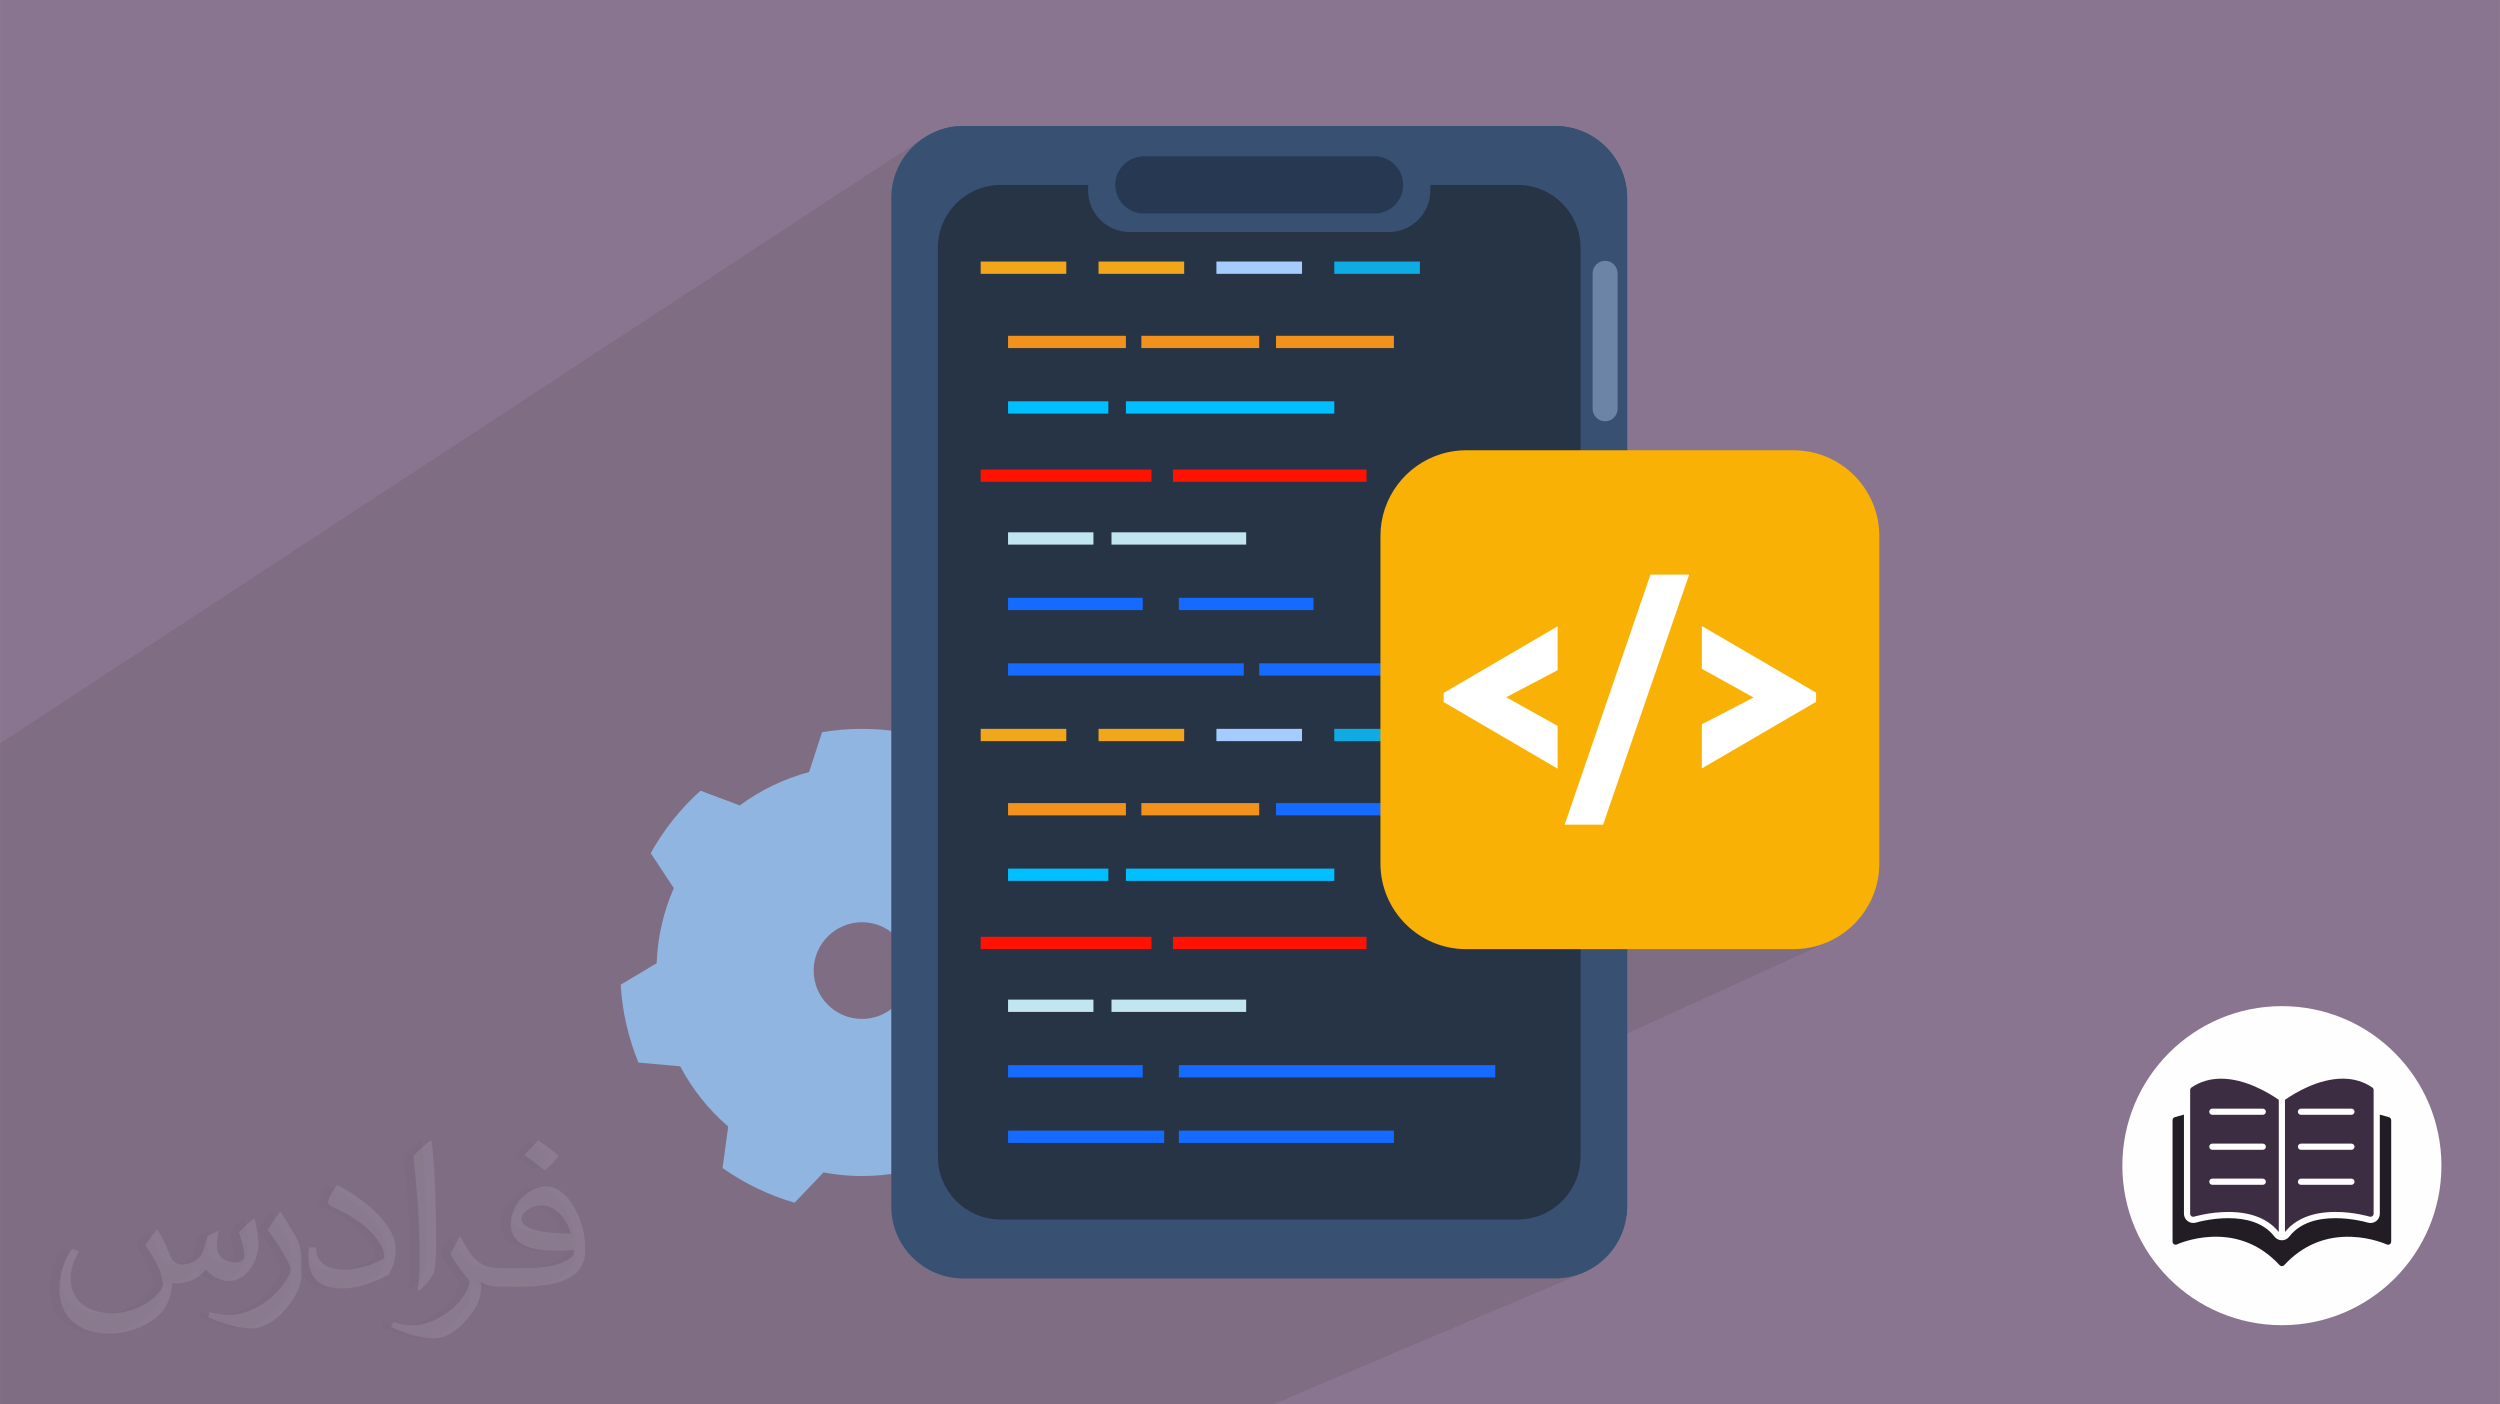 <?xml version="1.0" encoding="UTF-8"?>
<!DOCTYPE svg PUBLIC "-//W3C//DTD SVG 1.0//EN" "http://www.w3.org/TR/2001/REC-SVG-20010904/DTD/svg10.dtd">
<!-- Creator: CorelDRAW -->
<svg xmlns="http://www.w3.org/2000/svg" xml:space="preserve" width="94.192mm" height="52.916mm" version="1.0" style="shape-rendering:geometricPrecision; text-rendering:geometricPrecision; image-rendering:optimizeQuality; fill-rule:evenodd; clip-rule:evenodd"
viewBox="0 0 9404.92 5283.65"
 xmlns:xlink="http://www.w3.org/1999/xlink"
 xmlns:xodm="http://www.corel.com/coreldraw/odm/2003">
 <defs>
  <style type="text/css">
   <![CDATA[
    .fil21 {fill:#F9B105}
    .fil7 {fill:#90B5E0}
    .fil10 {fill:#6C85A6}
    .fil9 {fill:#385173}
    .fil11 {fill:#273445}
    .fil12 {fill:#263852}
    .fil17 {fill:#00BFFF}
    .fil15 {fill:#0EACE2}
    .fil20 {fill:#156BFF}
    .fil5 {fill:#221D24}
    .fil6 {fill:#3D2D42}
    .fil0 {fill:#89758F}
    .fil14 {fill:#A6CCFF}
    .fil19 {fill:#C1E5F1}
    .fil16 {fill:#F2911C}
    .fil13 {fill:#F2A71A}
    .fil18 {fill:#FF1300}
    .fil8 {fill:#FF5F00}
    .fil4 {fill:#FEFEFE;fill-rule:nonzero}
    .fil22 {fill:white;fill-rule:nonzero}
    .fil2 {fill:#373435;fill-opacity:0.031}
    .fil1 {fill:#2B2A29;fill-opacity:0.102}
    .fil3 {fill:#FEFEFE;fill-opacity:0.102}
   ]]>
  </style>
 </defs>
 <g id="Layer_x0020_1">
  <polygon class="fil0" points="-0,0 9404.92,0 9404.92,5283.65 -0,5283.65 "/>
  <path class="fil1" d="M5278.7 695.68l-178.93 107.48 7.02 0 22.76 0 21.51 0 20.15 0 10.62 -0.53 10.44 -1.56 10.19 -2.56 9.88 -3.53 9.48 -4.48 9.03 -5.39 -332.66 199 0 0.24 374.71 -224.15 5.8 -64.51 -5.8 64.51 107.84 -64.51 0 21.4 -0.81 15.9 -2.36 15.45 -3.83 14.9 -5.23 14.3 -6.56 13.6 -7.8 12.83 -8.96 11.97 -10.04 11.05 -11.05 10.04 -11.98 8.96 -12.83 7.8 -36.76 21.83 -9.74 108.25 88.82 0 0 46.2 -98.13 57.47 -15.8 175.65 16.13 0 0 46.2 -21.39 12.33 -11.29 125.63 801.02 -458.11 -6.95 5.73 -5.73 6.96 -4.32 7.97 -2.74 8.82 -0.96 9.46 0 509.7 0.96 9.46 2.74 8.81 4.32 7.98 5.73 6.95 6.95 5.73 7.98 4.33 8.81 2.74 9.46 0.96 9.47 -0.96 8.81 -2.74 7.98 -4.33 -871.41 477.33 0 128.63 818.92 -444.31 -6.95 5.73 -5.73 6.95 -4.32 7.98 -2.74 8.82 -0.96 9.46 0 214.98 0.96 9.46 2.74 8.81 4.32 7.98 5.73 6.95 6.95 5.73 7.98 4.32 8.81 2.74 9.46 0.96 9.47 -0.96 8.81 -2.74 -863.43 457.61 0 2.22 50.58 0 0 46.19 -50.58 26.66 0 123.6 1015.75 -530.18 145.58 0 -90.96 264.31 138.82 -70.88 429.65 250.46 0 34.62 -429.65 250.46 -359.33 176.05 -12.29 35.71 -749.72 366.45 6.7 7.02 11.2 10.69 11.71 10.14 12.19 9.58 12.65 9 13.09 8.4 13.51 7.78 13.91 7.13 14.29 6.46 14.66 5.78 14.99 5.07 15.31 4.35 15.61 3.6 15.88 2.84 16.15 2.06 16.38 1.25 16.59 0.42 1231.43 0 22.63 -0.78 22.22 -2.32 21.74 -3.79 21.22 -5.21 20.64 -6.59 20.01 -7.92 -1631.94 744.83 0 10.96 -301.5 137.47 -13.56 150.8 13.56 -150.8 -330.73 150.8 317.17 0 780.89 0 24.15 -1.22 23.46 -3.58 22.65 -5.83 21.72 -7.96 -42.72 18.59 267.04 0 12.24 -0.27 12.1 -0.81 11.96 -1.34 11.79 -1.86 11.62 -2.35 11.43 -2.85 11.23 -3.32 11.03 -3.79 -554.16 238.18 285.45 0 27.66 -1.4 26.87 -4.1 25.93 -6.68 24.86 -9.11 -1086.65 460.79 -3.11 34.58 3.11 -34.58 -81.55 34.58 -52.7 0 -272.9 0 -51.36 0 -250.15 0 -46.16 0 -108.18 0 -920.45 0 -21.93 0 -60.15 0 -10.06 0 -49.95 0 -89.61 0 -248.14 0 -281.39 0 -27.76 0 -4.35 0 -34.32 0 -50.24 0 -260.09 0 -3.36 0 -26.56 0 -106.22 0 -16.83 0 -35.99 0 -84.82 0 -0.07 0 -19.75 0 -27.98 0 -9.3 0 -17.97 0 -27.43 0 -3.23 0 -15.64 0 -7.39 0 -27 0 -47.95 0 -5.14 0 -19.93 0 -94.37 0 -19.01 0 -24.87 0 -52.53 0 -12.78 0 -11.23 0 -7.32 0 -71.5 0 -21.54 0 -12.92 0 -34.68 0 -3.01 0 -4.1 0 -45.94 0 -24.19 0 -53.6 0 -5.37 0 -13.82 0 -9.36 0 -52.46 0 -3.8 0 -5.29 0 -7.38 0 -63.14 0 -4.38 0 -97.36 0 -159.01 0 -34.64 0 -22.25 0 -28.84 0 -20.9 0 -0.61 0 -51.86 0 -2.38 0 -19.28 0 -44.17 0 -11.12 0 -6.4 0 -37.42 0 -85.12 0 -26.63 0 -5.41 0 -65.28 0 -36.16 0 -24.22 0 -7.63 0 0 -11.25 0 -4.67 0 -5.24 0 -66.16 0 -14.19 0 -6.62 0 -8.44 0 -37.62 0 -14.77 0 -48.66 0 -1.14 0 -11.96 0 -25.3 0 -40.63 0 -12.66 0 -3.68 0 -2.68 0 -35.66 0 -14.8 0 -133.11 0 -35.34 0 -30.01 0 -24.14 0 -23.55 0 -14.31 0 -22.95 0 -8.33 0 -9.95 0 -18.44 0 -5.95 0 -2.13 0 -57.96 0 -21.35 0 -34.68 0 -55.9 0 -13.54 0 -5.99 0 -32.16 0 -41.68 0 -10.82 0 -0.36 0 -37.79 0 -64.01 0 -84.17 0 -30.38 0 -7.21 0 -29.97 0 -35.12 0 -5.77 0 -32.29 0 -24.27 0 -58.44 0 -49.54 0 -9.25 0 -28.72 0 -17.56 0 -39.56 0 -2.82 0 -22.27 0 -37.62 0 -104.1 0 -57.84 0 -23.82 0 -38.09 0 -0.24 0 -64.4 0 -78.74 0 -25 0 -21.22 0 -2.56 0 -106 0 -109.32 0 -145.68 0 -91.31 0 -26.42 0 -7 3472.36 -2276.01 -20.84 15.59 -19.22 17.47 -3.21 3.52 101.13 -66.25 -0.45 4 -0.39 4.02 -0.34 4.03 -0.28 4.05 -0.21 4.06 -0.16 4.08 -0.09 4.09 -0.03 4.11 0 279.83 104.26 -66.9 -18.2 13.61 -16.78 15.27 -15.27 16.78 -13.61 18.2 -11.85 19.49 -9.95 20.66 -7.96 21.71 -5.83 22.65 -3.58 23.46 -1.22 24.15 0 125.16 715.17 -450.97 -8.49 6.28 -7.88 7.14 -7.14 7.89 -6.29 8.49 -5.4 9.02 -4.48 9.49 -3.53 9.87 -2.56 10.2 -1.56 10.44 -0.53 10.62 0.53 10.62 1.56 10.43 2.56 10.19 3.53 9.88 4.48 9.48 5.4 9.03 6.29 8.49 7.14 7.89 7.88 7.14 8.49 6.28 9.02 5.39 9.48 4.48 9.88 3.53 10.19 2.56 10.43 1.56 10.62 0.53 20.15 0 21.51 0 22.77 0 23.93 0 25.01 0 26 0 26.91 0 27.72 0 28.43 0 29.07 0 29.61 0 30.05 0 30.42 0 30.68 0 30.86 0 30.95 0 30.95 0 30.87 0 30.68 0 30.41 0 30.05 0 29.61 0 29.07 0 28.43 0 27.72 0 26.9 0 26.01 0 25.01 0 16.91 0 178.93 -107.48zm-625.2 1070.65l557.62 -318.9 11.29 -125.63 -325.84 187.92 123.05 0 0 46.2 -367.89 210.41 1.77 0zm574.17 -503.06l15.8 -175.65 -299.92 175.65 284.12 0zm25.11 -279.33l9.74 -108.25 -182.29 108.25 172.56 0z"/>
  <path class="fil2" d="M555.66 4627.16c17.95,27.2 29.6,53.37 40.97,82.43 8.46,16.91 12.93,48.08 52.58,48.08 11.61,0 28.27,-3.42 43.05,-11.61 16.63,-8.74 29.32,-21.95 35.95,-41.99l15.85 -53.37 38.58 -19.02 2.65 2.65c-5.28,20.09 -6.58,39.37 -6.58,54.43 0,44.63 38.58,61.55 69.22,61.55 17.95,0 34.09,-8.74 34.09,-25.12 0,-21.13 -8.97,-57.07 -20.63,-89.3 17.95,-17.95 35.95,-35.95 56.54,-50.47l3.18 1.6c8.97,38.05 14,75.57 14,100.66 0,24.56 -10.84,51.79 -19.81,69.49 -18.49,34.88 -51.25,62.62 -90.88,62.62 -30.09,0 -63.65,-15.06 -86.67,-43.05l-1.32 0c-21.67,26.95 -55.22,51.25 -108.87,51.25l-16.63 0c-2.65,35.41 -10.28,60.48 -21.95,82.95 -31.95,62.34 -126.8,106.48 -216.1,106.48 -124.18,0 -186.51,-71.6 -186.51,-166.96 0,-58.9 19.28,-113.59 48.87,-152.43l24.28 10.03c-18.49,35.41 -30.91,68.69 -30.91,101.45 0,89.3 72.67,131.83 156.41,131.83 77.67,0 173.84,-49.41 191.29,-106.73 -6.58,-62.62 -30.09,-91.92 -66.04,-148.99 10.84,-19.02 24.84,-38.05 42.27,-58.37l3.18 0 0 0 0 0 -0.03 -0.1 -0.01 0.04zm1432.12 -336.04c26.16,16.39 51.79,35.67 76.88,57.86 -14,19.81 -31.44,37.79 -53.11,53.65 -25.12,-20.35 -50.19,-37.79 -75.85,-56.28 17.42,-19.56 34.62,-38.3 52.04,-55.22l0 0 0 0 0 0 0 0 0 0 0.03 0 0 -0.01zm13.47 244.12c-42.27,0 -76.88,27.74 -76.88,48.34 0,44.14 84.53,57.86 185.73,57.3 -12.67,-51.79 -57.07,-105.69 -108.87,-105.69l0 0.03 0.02 0.02zm-94.88 236.19c54.97,0 103.04,-1.6 139.75,-10.84 40.97,-10.28 75.57,-30.91 75.57,-45.16 0,-3.7 0,-8.18 -1.32,-11.89 -22.99,2.11 -49.41,2.11 -72.39,2.11 -74.5,0 -131.55,-16.91 -154.03,-58.65 -5.56,-11.61 -9.5,-24.56 -9.5,-39.37 0,-40.44 17.42,-79.78 48.08,-107.01 25.6,-22.46 53.9,-36.44 82.67,-36.44 52.04,0 93.5,41.76 122.58,107.55 15.85,35.95 26.67,77.39 26.67,129.71 0,34.88 -9.5,64.18 -31.16,85.85 -40.44,39.12 -114.91,53.9 -229.03,53.9l-51.79 0 0 0 -13.46 0c-28.27,0 -48.62,-5.03 -64.72,-17.42l-2.65 0c0.79,6.58 1.32,12.93 1.32,19.02 0,25.6 -8.46,58.37 -25.6,84.53 -50.72,75.29 -105.69,108.03 -153.24,108.03 -48.08,0 -107.01,-18.49 -160.1,-42.55l9.5 -18.49c17.17,7.14 40.97,11.89 73.71,11.89 85.85,0 198.65,-82.43 212.65,-162.99 -3.18,-6.58 -8.97,-15.32 -17.17,-24.56 -25.12,-29.84 -40.97,-54.69 -55.76,-80.83 12.67,-25.12 24.28,-45.16 35.13,-63.39l4.49 -0.53c36.72,74.78 70,117.55 144.22,117.55l11.61 0 0 0 53.9 0 0 0 0 0 0 0 0 0 0 0 0.1 0 -0.03 0zm-371.98 78.99c6.35,-34.34 6.86,-72.9 6.86,-108.87l0 -53.37c0,-99.59 -12.67,-244.35 -22.99,-338.69 17.95,-19.28 43.05,-41.99 62.86,-57.3l5.82 1.6c13.46,118.62 16.63,256 16.63,383.06 0,33.3 -1.32,65.79 -4.49,89.56 -1.86,30.09 -19.28,52.83 -56.54,87.71l-8.18 -3.7 0.02 0zm-382.8 -157.2c1.86,46.76 24.84,83.49 105.16,83.49 49.93,0 92.2,-12.93 138.96,-35.13 8.46,-3.7 12.93,-8.74 12.93,-12.93 0,-29.32 -22.46,-68.15 -60.22,-103.55 -36.72,-33.3 -85.34,-62.62 -130.76,-82.17 -15.6,-6.58 -20.63,-13.46 -20.63,-20.09 0,-13.46 17.95,-41.76 32.77,-62.08l5.03 -0.53c52.04,27.2 110.18,67.64 153.24,112.52 39.12,41.48 63.39,83.49 63.39,129.18 0,33.81 -10.28,65.51 -26.95,95.1 -57.07,28.78 -117.83,50.72 -178.05,50.72 -73.18,0 -123.11,-34.34 -123.11,-114.91 0,-8.74 0,-22.18 3.18,-39.65l25.12 0 0 0 0 0 0 0 0 0 0 0 -0.03 0 -0.03 0.01zm-132.36 -132.89l45.44 73.46c16.63,27.2 32.23,56.82 32.23,103.55l0 59.69c0,48.34 -30.91,100.13 -80.83,151.38 -39.12,34.62 -73.71,49.41 -105.69,49.41 -47.55,0 -101.99,-14.79 -164.85,-41.76l7.14 -18.49c19.81,5.28 42.78,9.76 71.07,9.76 90.37,-0.53 182.8,-66.57 225.07,-147.14 5.03,-9.25 6.86,-17.95 6.86,-24.05 0,-9.25 -5.03,-19.56 -8.97,-28.78 -22.99,-43.3 -48.62,-82.95 -76.88,-119.69 14.79,-23.26 29.6,-45.69 45.69,-67.9l3.7 0.53 0 0 0 0 0 0 0 0 0 0 -0.03 0 0.04 0.03z"/>
  <path class="fil3" d="M592.74 4626.63c17.95,27.2 29.6,53.37 40.97,82.43 8.46,16.91 12.93,48.08 52.58,48.08 11.61,0 28.27,-3.42 43.05,-11.61 16.63,-8.74 29.32,-21.95 35.95,-41.99l15.85 -53.37 38.58 -19.02 2.65 2.65c-5.28,20.09 -6.58,39.37 -6.58,54.43 0,44.63 38.58,61.55 69.22,61.55 17.95,0 34.09,-8.74 34.09,-25.12 0,-21.13 -8.97,-57.07 -20.63,-89.3 17.95,-17.95 35.95,-35.95 56.54,-50.47l3.18 1.6c8.97,38.05 14,75.57 14,100.66 0,24.56 -10.84,51.79 -19.81,69.49 -18.49,34.88 -51.25,62.62 -90.88,62.62 -30.09,0 -63.65,-15.06 -86.67,-43.05l-1.32 0c-21.67,26.95 -55.22,51.25 -108.87,51.25l-16.63 0c-2.65,35.41 -10.28,60.48 -21.95,82.95 -31.95,62.34 -126.8,106.48 -216.1,106.48 -124.18,0 -186.51,-71.6 -186.51,-166.96 0,-58.9 19.28,-113.59 48.87,-152.43l24.28 10.03c-18.49,35.41 -30.91,68.69 -30.91,101.45 0,89.3 72.67,131.83 156.41,131.83 77.67,0 173.84,-49.41 191.29,-106.73 -6.58,-62.62 -30.09,-91.92 -66.04,-148.99 10.84,-19.02 24.84,-38.05 42.27,-58.37l3.18 0 0 0 0 0 -0.03 -0.1 0 0 0 0 -0.01 0.04zm1432.1 -336.04c26.16,16.39 51.79,35.67 76.88,57.86 -14,19.81 -31.44,37.79 -53.11,53.65 -25.12,-20.35 -50.19,-37.79 -75.85,-56.28 17.42,-19.56 34.62,-38.3 52.04,-55.22l0 0 0 0 0 0 0 0 0 0 0.03 0 0 -0.01zm13.46 244.12c-42.27,0 -76.88,27.74 -76.88,48.34 0,44.14 84.53,57.86 185.73,57.3 -12.67,-51.79 -57.07,-105.69 -108.87,-105.69l0 0.03 0 0 0 0 0.02 0.02zm-94.87 236.19c54.97,0 103.04,-1.6 139.75,-10.84 40.97,-10.28 75.57,-30.91 75.57,-45.16 0,-3.7 0,-8.18 -1.32,-11.89 -22.99,2.11 -49.41,2.11 -72.39,2.11 -74.5,0 -131.55,-16.91 -154.03,-58.65 -5.56,-11.61 -9.5,-24.56 -9.5,-39.37 0,-40.44 17.42,-79.78 48.08,-107.01 25.6,-22.46 53.9,-36.44 82.67,-36.44 52.04,0 93.5,41.76 122.58,107.55 15.85,35.95 26.67,77.39 26.67,129.71 0,34.88 -9.5,64.18 -31.16,85.85 -40.44,39.12 -114.91,53.9 -229.03,53.9l-51.79 0 0 0 -13.46 0c-28.27,0 -48.62,-5.03 -64.72,-17.42l-2.65 0c0.79,6.58 1.32,12.93 1.32,19.02 0,25.6 -8.46,58.37 -25.6,84.53 -50.72,75.29 -105.69,108.03 -153.24,108.03 -48.08,0 -107.01,-18.49 -160.1,-42.55l9.5 -18.49c17.17,7.14 40.97,11.89 73.71,11.89 85.85,0 198.65,-82.43 212.65,-162.99 -3.18,-6.58 -8.97,-15.32 -17.17,-24.56 -25.12,-29.84 -40.97,-54.69 -55.76,-80.83 12.67,-25.12 24.28,-45.16 35.13,-63.39l4.49 -0.53c36.72,74.78 70,117.55 144.22,117.55l11.61 0 0 0 53.9 0 0 0 0 0 0 0 0 0 0 0 0.1 0 0 0 0 0 -0.03 0zm-371.99 79c6.35,-34.34 6.86,-72.9 6.86,-108.87l0 -53.37c0,-99.59 -12.67,-244.35 -22.99,-338.69 17.95,-19.28 43.05,-41.99 62.86,-57.3l5.82 1.6c13.46,118.62 16.63,256 16.63,383.06 0,33.3 -1.32,65.79 -4.49,89.56 -1.86,30.09 -19.28,52.83 -56.54,87.71l-8.18 -3.7 0.02 0zm-382.8 -157.2c1.86,46.76 24.84,83.49 105.16,83.49 49.93,0 92.2,-12.93 138.96,-35.13 8.46,-3.7 12.93,-8.74 12.93,-12.93 0,-29.32 -22.46,-68.15 -60.22,-103.55 -36.72,-33.3 -85.34,-62.62 -130.76,-82.17 -15.6,-6.58 -20.63,-13.46 -20.63,-20.09 0,-13.46 17.95,-41.76 32.77,-62.08l5.03 -0.53c52.04,27.2 110.18,67.64 153.24,112.52 39.12,41.48 63.39,83.49 63.39,129.18 0,33.81 -10.28,65.51 -26.95,95.1 -57.07,28.78 -117.83,50.72 -178.05,50.72 -73.18,0 -123.11,-34.34 -123.11,-114.91 0,-8.74 0,-22.18 3.18,-39.65l25.12 0 0 0 0 0 0 0 0 0 0 0 -0.03 0 0 0 0 0 -0.03 0.01zm-132.36 -132.9l45.44 73.46c16.63,27.2 32.23,56.82 32.23,103.55l0 59.69c0,48.34 -30.91,100.13 -80.83,151.38 -39.12,34.62 -73.71,49.41 -105.69,49.41 -47.55,0 -101.99,-14.79 -164.85,-41.76l7.14 -18.49c19.81,5.28 42.78,9.76 71.07,9.76 90.37,-0.53 182.8,-66.57 225.07,-147.14 5.03,-9.25 6.86,-17.95 6.86,-24.05 0,-9.25 -5.03,-19.56 -8.97,-28.78 -22.99,-43.3 -48.62,-82.95 -76.88,-119.69 14.79,-23.26 29.6,-45.69 45.69,-67.9l3.7 0.53 0 0 0 0 0 0 0 0 0 0 -0.03 0 0 0 0 0 0.04 0.03z"/>
  <path class="fil4" d="M9184.61 4385.25c0,331.47 -268.7,600.17 -600.17,600.17 -331.47,0 -600.17,-268.7 -600.17,-600.17 0,-331.47 268.7,-600.17 600.17,-600.17 331.47,0 600.17,268.7 600.17,600.17z"/>
  <g id="_2280022622224">
   <path class="fil5" d="M8584.43 4763.28c-3.26,0 -6.35,-1.37 -8.59,-3.75 -69.19,-74.91 -155.15,-110.79 -255.52,-106.71 -75.11,3.1 -130.04,28.45 -130.6,28.71 -3.6,1.7 -7.85,1.42 -11.17,-0.71 -3.37,-2.14 -5.41,-5.84 -5.41,-9.81l0 -457.05c0,-5.23 3.48,-9.81 8.51,-11.2l34.34 -9.63 0 372.83c0,11.07 5.26,21.52 14.17,28.09 8.92,6.58 20.37,8.54 30.93,5.36 11.68,-3.53 24.48,-6.2 36.44,-8.41 27.87,-5.23 56.59,-8.23 84.96,-8.23 65.4,0 132.44,15.47 174.25,69.57 6.63,8.59 16.84,13.59 27.66,13.59 10.84,0 21.06,-5.03 27.66,-13.56 41.81,-54.1 108.82,-69.59 174.25,-69.59 28.32,0 57.02,3.03 84.86,8.23 11.99,2.26 24.84,4.93 36.55,8.46 10.56,3.26 22.08,1.27 30.98,-5.33 8.92,-6.58 14.17,-17.01 14.17,-28.09l0 -372.83 34.32 9.63c5.03,1.42 8.51,6.02 8.51,11.22l0 457.05c0,3.98 -2.04,7.7 -5.41,9.86 -3.37,2.14 -7.57,2.42 -11.17,0.71 -0.56,-0.25 -56.21,-25.83 -131.44,-28.76 -100,-3.88 -185.7,32.03 -254.66,106.73 -2.21,2.39 -5.31,3.75 -8.54,3.75l0 0 -0.05 -0.05 0.02 -0.08z"/>
   <path class="fil6" d="M8572.77 4634.98c-40.44,-50.16 -104.44,-75.57 -190.27,-75.57 -69.39,0 -127.59,17.5 -128.17,17.68 -3.53,1.09 -7.39,0.43 -10.31,-1.78 -2.98,-2.21 -4.72,-5.69 -4.72,-9.35l0 -465.18c0,-3.86 1.91,-7.47 5.08,-9.63 32.23,-22.03 69.64,-33.17 111.15,-33.17 91.54,0 179.58,53.44 217.24,79.6l0 497.41 0 0 0 0 0 -0.03zm273.31 -440.99l-189.84 0c-6.45,0 -11.63,-5.23 -11.63,-11.63 0,-6.45 5.23,-11.63 11.63,-11.63l189.84 0c6.45,0 11.63,5.23 11.63,11.63 0,6.45 -5.23,11.63 -11.63,11.63l0 0zm0 263.32l-189.84 0c-6.45,0 -11.63,-5.23 -11.63,-11.63 0,-6.45 5.23,-11.63 11.63,-11.63l189.84 0c6.45,0 11.63,5.23 11.63,11.63 0,6.45 -5.23,11.63 -11.63,11.63zm0 -131.67l-189.84 0c-6.45,0 -11.63,-5.23 -11.63,-11.63 0,-6.45 5.23,-11.66 11.63,-11.66l189.84 0c6.45,0 11.63,5.23 11.63,11.66 0,6.45 -5.23,11.63 -11.63,11.63zm-333.48 -131.68l-189.84 0c-6.45,0 -11.63,-5.23 -11.63,-11.63 0,-6.45 5.23,-11.63 11.63,-11.63l189.84 0c6.45,0 11.63,5.23 11.63,11.63 0,6.45 -5.23,11.63 -11.63,11.63l0 0zm0 263.32l-189.84 0c-6.45,0 -11.63,-5.23 -11.63,-11.63 0,-6.45 5.23,-11.63 11.63,-11.63l189.84 0c6.45,0 11.63,5.23 11.63,11.63 0,6.45 -5.23,11.63 -11.63,11.63zm0 -131.67l-189.84 0c-6.45,0 -11.63,-5.23 -11.63,-11.63 0,-6.45 5.23,-11.66 11.63,-11.66l189.84 0c6.45,0 11.63,5.23 11.63,11.66 0,6.45 -5.23,11.63 -11.63,11.63zm83.49 -188.11c37.64,-26.16 125.73,-79.6 217.24,-79.6 41.53,0 78.92,11.15 111.15,33.17 3.18,2.19 5.08,5.79 5.08,9.63l0 465.18c0,3.7 -1.76,7.19 -4.72,9.35 -2.98,2.21 -6.81,2.87 -10.33,1.78 -0.56,-0.18 -58.75,-17.68 -128.17,-17.68 -85.83,0 -149.81,25.45 -190.27,75.57l0 -497.41 0 0 0 0 0.02 0.03z"/>
  </g>
  <g id="_1728250259920">
   <path class="fil7" d="M3393.13 2754.45l48.63 149.94c94.16,25.08 182.7,67.72 260.99,125.68l147.57 -55.45c75.09,67.38 138.44,146.82 187.46,235.02l-86.91 131.53c39.08,89.22 60.95,185.06 64.44,282.4l135.37 80.79c-5.88,100.74 -28.5,199.79 -66.89,293.1l-157.01 14.05c-45.4,86.19 -106.68,163.04 -180.61,226.49l21.24 156.19c-82.43,58.2 -173.97,102.29 -270.87,130.44l-108.87 -113.99c-95.72,18.25 -194.01,18.25 -289.7,0l-108.87 113.99c-96.9,-28.16 -188.44,-72.24 -270.87,-130.44l21.24 -156.19c-73.93,-63.44 -135.23,-140.3 -180.61,-226.49l-157 -14.05c-38.41,-93.31 -61.02,-192.36 -66.9,-293.1l135.37 -80.79c3.48,-97.34 25.35,-193.18 64.45,-282.4l-86.91 -131.53c49.01,-88.21 112.36,-167.65 187.45,-235.02l147.56 55.45c78.29,-57.96 166.85,-100.6 260.98,-125.68l48.65 -149.94c99.52,-16.68 201.11,-16.68 300.62,0zm-150.32 715.02c100.38,0 181.89,81.49 181.89,181.86 0,100.39 -81.52,181.87 -181.89,181.87 -100.38,0 -181.87,-81.49 -181.87,-181.87 0,-100.38 81.5,-181.86 181.87,-181.86z"/>
   <path class="fil8" d="M6200.11 2496.18l0 291.29c0,37.82 -30.7,68.54 -68.54,68.54 -37.82,0 -68.53,-30.71 -68.53,-68.54l0 -291.29c0,-37.84 30.7,-68.54 68.53,-68.54 37.83,0 68.54,30.69 68.54,68.54z"/>
   <path class="fil9" d="M6121.29 744.73l0 3794.17c0,149.39 -121.28,270.67 -270.67,270.67l-2226.97 0c-149.38,0 -270.67,-121.28 -270.67,-270.67l0 -3794.17c0,-149.38 121.29,-270.65 270.67,-270.65l2226.97 0c149.39,0 270.67,121.27 270.67,270.65z"/>
   <path class="fil9" d="M6119.34 4571.39c-29.13,10.72 -60.6,16.58 -93.42,16.58l-2226.98 0c-149.37,0 -270.66,-121.28 -270.66,-270.66l0 -3794.18c0,-10.98 0.67,-21.82 1.95,-32.47 29.13,-10.72 60.6,-16.58 93.43,-16.58l2226.97 0c149.39,0 270.67,121.27 270.67,270.65l0 3794.17c0,11 -0.68,21.84 -1.96,32.49z"/>
   <path class="fil10" d="M5991.43 1028.25c0,-25.91 21.03,-46.96 46.94,-46.96 25.93,0 46.96,21.05 46.96,46.96l0 509.7c0,25.91 -21.03,46.95 -46.96,46.95 -25.91,0 -46.94,-21.04 -46.94,-46.95l0 -509.7z"/>
   <path class="fil10" d="M5991.43 1777.45c0,-25.92 21.03,-46.95 46.94,-46.95 25.93,0 46.96,21.03 46.96,46.95l0 214.98c0,25.91 -21.03,46.94 -46.96,46.94 -25.91,0 -46.94,-21.03 -46.94,-46.94l0 -214.98z"/>
   <path class="fil11" d="M5380.73 695.68l328.88 0c130.47,0 236.38,105.91 236.38,236.37l0 3419.54c0,130.46 -105.91,236.38 -236.38,236.38l-1944.95 0c-130.46,0 -236.39,-105.92 -236.39,-236.38l0 -3419.54c0,-130.46 105.93,-236.37 236.39,-236.37l328.87 0 0 21.4c0,85.87 69.71,155.58 155.59,155.58l976 0c85.87,0 155.59,-69.71 155.59,-155.58l0 -21.4z"/>
   <path class="fil12" d="M5171.2 588.18c28.51,0 55.85,11.32 76.01,31.48 20.16,20.16 31.48,47.5 31.48,76.01l0 0c0,28.5 -11.32,55.84 -31.48,76 -20.17,20.15 -47.51,31.47 -76.01,31.47 -207.43,0 -660.69,0 -868.14,0 -28.5,0 -55.84,-11.32 -75.98,-31.47 -20.17,-20.17 -31.49,-47.51 -31.49,-76l0 0c0,-28.52 11.32,-55.86 31.49,-76.01 20.15,-20.16 47.49,-31.48 75.98,-31.48 207.45,0 660.71,0 868.14,0z"/>
   <polygon class="fil13" points="4011.37,983.94 4011.37,1030.14 3689.29,1030.14 3689.29,983.94 "/>
   <polygon class="fil13" points="4454.78,983.94 4454.78,1030.14 4132.69,1030.14 4132.69,983.94 "/>
   <polygon class="fil14" points="4898.18,983.94 4898.18,1030.14 4576.1,1030.14 4576.1,983.94 "/>
   <polygon class="fil15" points="5341.59,983.94 5341.59,1030.14 5019.51,1030.14 5019.51,983.94 "/>
   <polygon class="fil16" points="4235.65,1263.27 4235.65,1309.47 3792.25,1309.47 3792.25,1263.27 "/>
   <polygon class="fil16" points="4737.15,1263.27 4737.15,1309.47 4293.74,1309.47 4293.74,1263.27 "/>
   <polygon class="fil17" points="5019.62,1509.71 5019.62,1555.91 4235.65,1555.91 4235.65,1509.71 "/>
   <polygon class="fil17" points="4169.54,1509.71 4169.54,1555.91 3792.25,1555.91 3792.25,1509.71 "/>
   <polygon class="fil18" points="4331.78,1766.33 4331.78,1812.52 3689.29,1812.52 3689.29,1766.33 "/>
   <polygon class="fil19" points="4113.48,2002.61 4113.48,2048.81 3792.25,2048.81 3792.25,2002.61 "/>
   <polygon class="fil20" points="4298.89,2249.06 4298.89,2295.26 3792.25,2295.26 3792.25,2249.06 "/>
   <polygon class="fil20" points="4679.06,2495.5 4679.06,2541.69 3792.25,2541.69 3792.25,2495.5 "/>
   <polygon class="fil16" points="5243.79,1263.27 5243.79,1309.47 4800.38,1309.47 4800.38,1263.27 "/>
   <polygon class="fil18" points="5140.84,1766.33 5140.84,1812.52 4412.49,1812.52 4412.49,1766.33 "/>
   <polygon class="fil19" points="4688.05,2002.61 4688.05,2048.81 4181.41,2048.81 4181.41,2002.61 "/>
   <polygon class="fil20" points="4941.39,2249.06 4941.39,2295.26 4434.74,2295.26 4434.74,2249.06 "/>
   <polygon class="fil20" points="5243.79,2495.5 5243.79,2541.69 4737.15,2541.69 4737.15,2495.5 "/>
   <polygon class="fil13" points="4011.37,2741.94 4011.37,2788.15 3689.29,2788.15 3689.29,2741.94 "/>
   <polygon class="fil13" points="4454.78,2741.94 4454.78,2788.15 4132.69,2788.15 4132.69,2741.94 "/>
   <polygon class="fil14" points="4898.18,2741.94 4898.18,2788.15 4576.1,2788.15 4576.1,2741.94 "/>
   <polygon class="fil15" points="5341.59,2741.94 5341.59,2788.15 5019.51,2788.15 5019.51,2741.94 "/>
   <polygon class="fil16" points="4235.65,3021.27 4235.65,3067.47 3792.25,3067.47 3792.25,3021.27 "/>
   <polygon class="fil16" points="4737.15,3021.27 4737.15,3067.47 4293.74,3067.47 4293.74,3021.27 "/>
   <polygon class="fil17" points="5019.62,3267.72 5019.62,3313.92 4235.65,3313.92 4235.65,3267.72 "/>
   <polygon class="fil17" points="4169.54,3267.72 4169.54,3313.92 3792.25,3313.92 3792.25,3267.72 "/>
   <polygon class="fil18" points="4331.78,3524.31 4331.78,3570.51 3689.29,3570.51 3689.29,3524.31 "/>
   <polygon class="fil19" points="4113.48,3760.61 4113.48,3806.81 3792.25,3806.81 3792.25,3760.61 "/>
   <polygon class="fil20" points="4298.89,4007.05 4298.89,4053.26 3792.25,4053.26 3792.25,4007.05 "/>
   <polygon class="fil20" points="4379.47,4253.49 4379.47,4299.7 3792.25,4299.7 3792.25,4253.49 "/>
   <polygon class="fil20" points="5243.79,3021.27 5243.79,3067.47 4800.38,3067.47 4800.38,3021.27 "/>
   <polygon class="fil20" points="5785,3021.27 5785,3067.47 5341.59,3067.47 5341.59,3021.27 "/>
   <polygon class="fil18" points="5140.84,3524.31 5140.84,3570.51 4412.49,3570.51 4412.49,3524.31 "/>
   <polygon class="fil19" points="4688.05,3760.61 4688.05,3806.81 4181.41,3806.81 4181.41,3760.61 "/>
   <polygon class="fil20" points="5625.2,4007.05 5625.2,4053.26 4434.74,4053.26 4434.74,4007.05 "/>
   <polygon class="fil20" points="5243.79,4253.49 5243.79,4299.7 4434.74,4299.7 4434.74,4253.49 "/>
   <g>
    <path class="fil21" d="M7069.96 2016.42l0 1231.44 -0.09 7.9 -0.02 0.42 -0.27 7.45 -0.04 0.83 -0.51 8 -0.01 0.22 -0.11 1.35 -0.46 5.17 -0.15 1.64 -0.11 0.94 -0.29 2.57 -0.3 2.58 -0.23 2.03 -0.08 0.53 -0.34 2.56 -0.37 2.54 -0.34 2.42 -0.03 0.13 -0.14 0.86 -1.12 6.71 -0.05 0.27 -0.03 0.14 -0.86 4.6 -0.49 2.52 -0.12 0.66 -0.4 1.82 -0.53 2.49 -0.57 2.48 -0.56 2.47 -0.6 2.48 -0.61 2.45 -0.63 2.45 -0.64 2.45 -0.68 2.43 -1.06 3.75 -0.32 1.1 -0.72 2.41 -0.27 0.85 -0.97 3.13 -0.27 0.83 -0.77 2.38 -0.8 2.39 -0.03 0.13 -0.78 2.24 -0.84 2.36 -0.84 2.35 -0.73 1.95 -0.14 0.41 -0.88 2.34 -0.34 0.88 -1.48 3.76 -0.94 2.32 -0.96 2.29 -0.97 2.31 -0.99 2.28 -1.01 2.27 -1.02 2.28 -1.03 2.26 -1.06 2.25 -0.89 1.9 -0.17 0.34 -1.1 2.23 -1.1 2.22 -0.27 0.53 -1.8 3.52 -0.19 0.35 -1.16 2.2 -1.17 2.18 -0.17 0.34 -1.02 1.83c-54.97,99.6 -160.97,167.09 -282.69,167.09l-1231.43 0c-178.09,0 -322.65,-144.56 -322.65,-322.66l0 -1231.44c0,-144.69 95.46,-267.28 226.78,-308.15l5.71 -1.71 1.43 -0.42 0.44 -0.13 1 -0.28 1.43 -0.39 4.32 -1.16 0.95 -0.26 0.51 -0.12 0.07 -0.02 4.29 -1.06 1.46 -0.35 1.43 -0.35 0.03 0 1.47 -0.32 1.47 -0.33 2.95 -0.65 1.47 -0.3 0.46 -0.11 1.02 -0.2 1.47 -0.28 4.45 -0.85 0.98 -0.17 0.52 -0.1 5.97 -1 1.47 -0.24 0.04 0 1.49 -0.22 1.5 -0.22 3.04 -0.42 1.5 -0.21 0.49 -0.06 1.04 -0.12 1.5 -0.18 4.56 -0.52 1.01 -0.11 0.52 -0.04 6.11 -0.55 1.52 -0.13 0.02 0 1.54 -0.11 6.68 -0.41 1.03 -0.04 6.19 -0.24 1.04 -0.03 0.52 -0.02 7.81 -0.09 1231.43 0c178.1,0 322.67,144.58 322.67,322.65z"/>
    <g>
     <polygon class="fil22" points="5859.75,2891.75 5859.75,2730.89 5666.3,2622.99 5859.75,2521.17 5859.75,2356.24 5431.11,2606.68 5431.11,2641.31 "/>
     <polygon class="fil22" points="5886.22,3102.5 6030.78,3102.5 6354.54,2161.78 6208.96,2161.78 "/>
     <polygon class="fil22" points="6402.4,2890.74 6832.05,2640.28 6832.05,2605.67 6402.4,2355.2 6402.4,2516.07 6596.86,2624 6402.4,2724.79 "/>
    </g>
   </g>
  </g>
 </g>
</svg>
